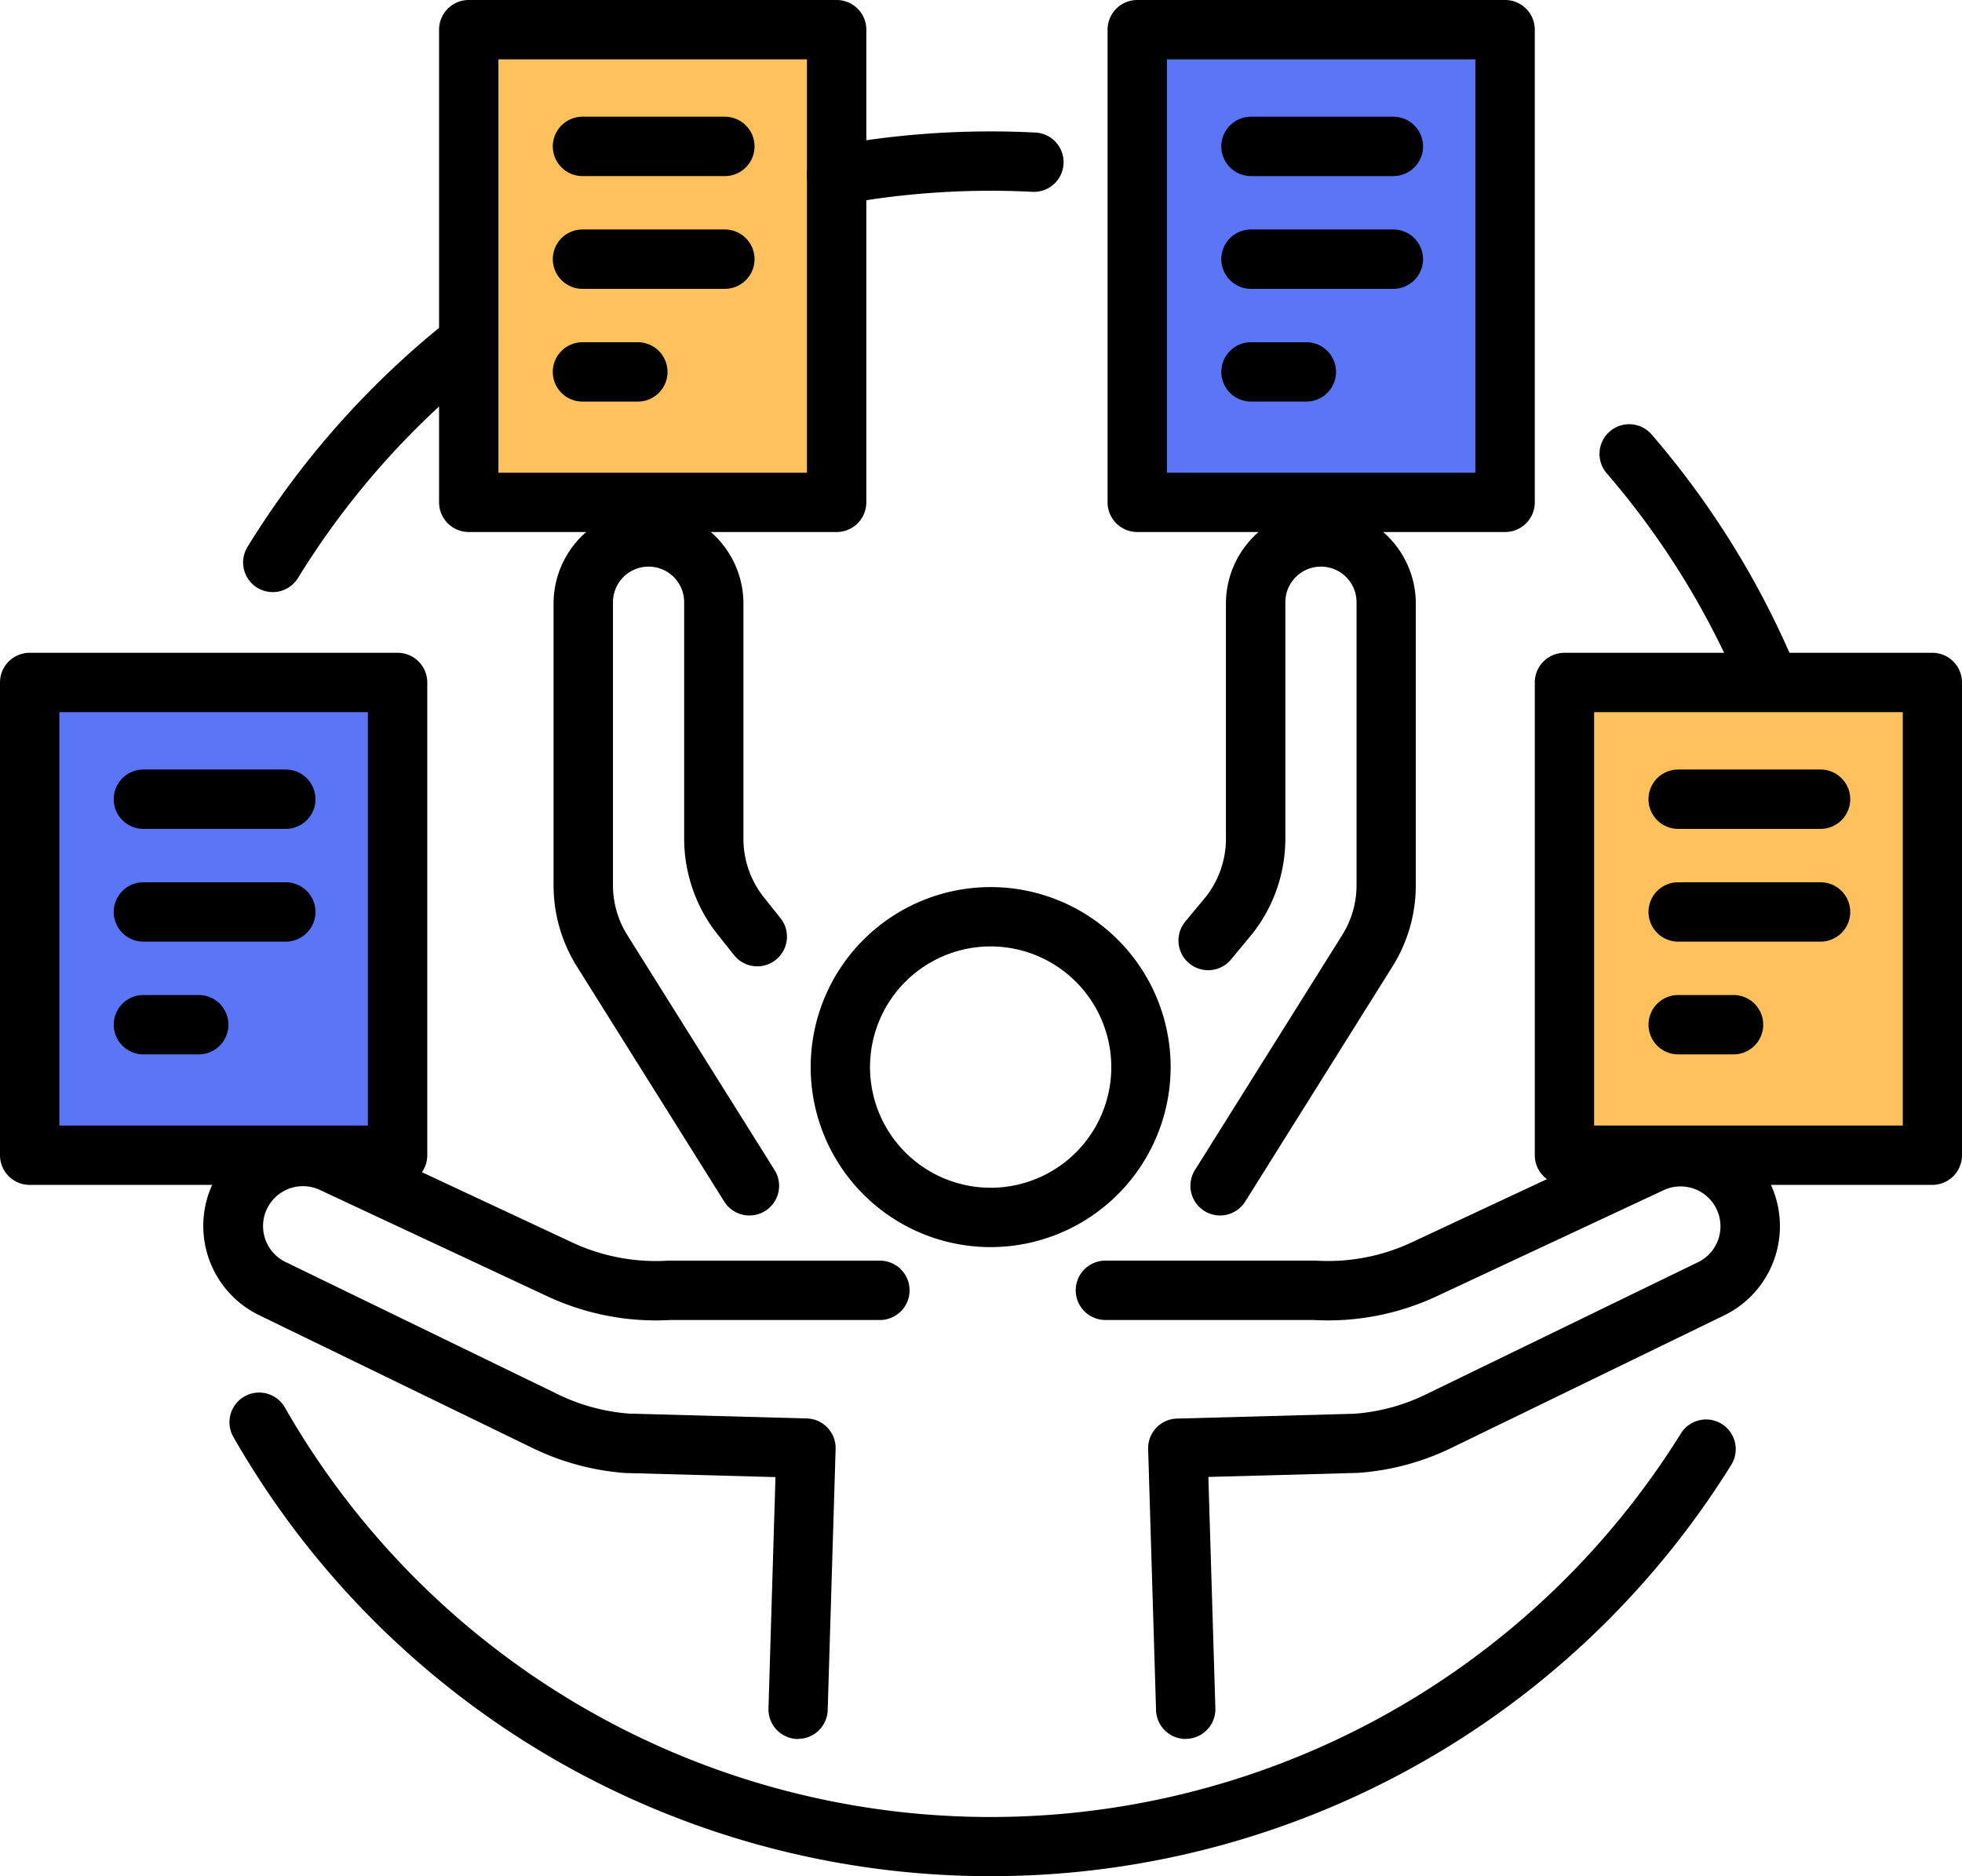 <svg xmlns="http://www.w3.org/2000/svg" xmlns:xlink="http://www.w3.org/1999/xlink" width="90" height="86.048" viewBox="0 0 90 86.048">
  <defs>
    <clipPath id="clip-path">
      <rect id="Rectangle_8890" data-name="Rectangle 8890" width="90" height="86.048" fill="none"/>
    </clipPath>
  </defs>
  <g id="Icon2" transform="translate(-216 -1265.175)">
    <g id="Group_1371" data-name="Group 1371" transform="translate(216 1265.175)">
      <path id="Path_6676" data-name="Path 6676" d="M0,0H17.09V22.133H0Z" transform="translate(71.46 31.065)" fill="#ffc15b"/>
      <rect id="Rectangle_8887" data-name="Rectangle 8887" width="16.762" height="20.665" transform="translate(1.42 31.879)" fill="#5a75f6"/>
      <rect id="Rectangle_8888" data-name="Rectangle 8888" width="17.58" height="21.483" transform="translate(52.451 1.138)" fill="#5a75f6"/>
      <rect id="Rectangle_8889" data-name="Rectangle 8889" width="18.301" height="21.483" transform="translate(20.517 1.138)" fill="#ffc15b"/>
      <g id="Group_1349" data-name="Group 1349" transform="translate(0)">
        <g id="Group_1348" data-name="Group 1348" clip-path="url(#clip-path)">
          <path id="Path_6586" data-name="Path 6586" d="M67.637,81.478a8.256,8.256,0,1,1,8.256-8.256,8.265,8.265,0,0,1-8.256,8.256m0-13.791a5.534,5.534,0,1,0,5.534,5.534,5.54,5.54,0,0,0-5.534-5.534" transform="translate(-22.194 -24.281)"/>
          <path id="Path_6587" data-name="Path 6587" d="M42.2,110.606h-.042a1.36,1.36,0,0,1-1.319-1.4l.321-10.611-6.794-.185-.058,0A11.684,11.684,0,0,1,30,97.253L17.539,91.2a4.552,4.552,0,0,1,3.852-8.249l10.453,4.886a9.051,9.051,0,0,0,4.384.831c.028,0,.057,0,.085,0h9.638a1.361,1.361,0,0,1,0,2.722h-9.6A11.773,11.773,0,0,1,30.691,90.3l-10.44-4.88a1.83,1.83,0,0,0-1.532,3.325l12.468,6.056a8.99,8.99,0,0,0,3.281.883l8.128.221a1.36,1.36,0,0,1,1.323,1.4l-.363,11.976a1.361,1.361,0,0,1-1.36,1.32" transform="translate(-5.588 -30.85)"/>
          <path id="Path_6588" data-name="Path 6588" d="M83.839,110.608a1.361,1.361,0,0,1-1.36-1.319l-.363-11.976a1.36,1.36,0,0,1,1.323-1.4l8.128-.221a8.991,8.991,0,0,0,3.281-.883l12.459-6.052a1.83,1.83,0,0,0-1.536-3.323L95.345,90.306a11.788,11.788,0,0,1-5.663,1.085H80.155a1.361,1.361,0,1,1,0-2.722h9.568c.028,0,.057,0,.085,0a9.056,9.056,0,0,0,4.384-.831l10.44-4.88a4.552,4.552,0,0,1,3.856,8.247l-12.45,6.048a11.684,11.684,0,0,1-4.307,1.152l-.058,0-6.794.185.321,10.611a1.36,1.36,0,0,1-1.319,1.4h-.042" transform="translate(-29.449 -30.852)"/>
          <path id="Path_6589" data-name="Path 6589" d="M18.236,72.211H1.361A1.361,1.361,0,0,1,0,70.85V49.169a1.361,1.361,0,0,1,1.361-1.361H18.236A1.361,1.361,0,0,1,19.6,49.169V70.85a1.361,1.361,0,0,1-1.361,1.361M2.722,69.489H16.875V50.53H2.722Z" transform="translate(0 -17.868)"/>
          <path id="Path_6590" data-name="Path 6590" d="M16.223,59.078H9.691a1.361,1.361,0,1,1,0-2.722h6.532a1.361,1.361,0,1,1,0,2.722" transform="translate(-3.113 -21.063)"/>
          <path id="Path_6591" data-name="Path 6591" d="M16.223,67.335H9.691a1.361,1.361,0,1,1,0-2.722h6.532a1.361,1.361,0,1,1,0,2.722" transform="translate(-3.113 -24.149)"/>
          <path id="Path_6592" data-name="Path 6592" d="M12.232,75.593H9.692a1.361,1.361,0,1,1,0-2.722h2.54a1.361,1.361,0,1,1,0,2.722" transform="translate(-3.114 -27.236)"/>
          <path id="Path_6593" data-name="Path 6593" d="M130.656,72.211H113.781a1.361,1.361,0,0,1-1.361-1.361V49.169a1.361,1.361,0,0,1,1.361-1.361h16.875a1.361,1.361,0,0,1,1.361,1.361V70.85a1.361,1.361,0,0,1-1.361,1.361m-15.514-2.722H129.3V50.53H115.142Z" transform="translate(-42.017 -17.868)"/>
          <path id="Path_6594" data-name="Path 6594" d="M128.643,59.078h-6.532a1.361,1.361,0,0,1,0-2.722h6.532a1.361,1.361,0,1,1,0,2.722" transform="translate(-45.131 -21.063)"/>
          <path id="Path_6595" data-name="Path 6595" d="M128.643,67.335h-6.532a1.361,1.361,0,0,1,0-2.722h6.532a1.361,1.361,0,1,1,0,2.722" transform="translate(-45.131 -24.149)"/>
          <path id="Path_6596" data-name="Path 6596" d="M124.652,75.593h-2.54a1.361,1.361,0,1,1,0-2.722h2.54a1.361,1.361,0,0,1,0,2.722" transform="translate(-45.131 -27.236)"/>
          <path id="Path_6597" data-name="Path 6597" d="M50.4,24.4H33.523a1.361,1.361,0,0,1-1.361-1.361V1.361A1.361,1.361,0,0,1,33.523,0H50.4a1.361,1.361,0,0,1,1.361,1.361V23.042A1.361,1.361,0,0,1,50.4,24.4M34.884,21.681H49.037V2.722H34.884Z" transform="translate(-12.021 0)"/>
          <path id="Path_6598" data-name="Path 6598" d="M48.385,11.27H41.853a1.361,1.361,0,1,1,0-2.722h6.532a1.361,1.361,0,0,1,0,2.722" transform="translate(-15.134 -3.195)"/>
          <path id="Path_6599" data-name="Path 6599" d="M48.385,19.528H41.853a1.361,1.361,0,1,1,0-2.722h6.532a1.361,1.361,0,0,1,0,2.722" transform="translate(-15.134 -6.281)"/>
          <path id="Path_6600" data-name="Path 6600" d="M44.393,27.785h-2.54a1.361,1.361,0,1,1,0-2.722h2.54a1.361,1.361,0,0,1,0,2.722" transform="translate(-15.134 -9.367)"/>
          <path id="Path_6601" data-name="Path 6601" d="M99.364,24.4H82.489a1.361,1.361,0,0,1-1.361-1.361V1.361A1.361,1.361,0,0,1,82.489,0H99.364a1.361,1.361,0,0,1,1.361,1.361V23.042A1.361,1.361,0,0,1,99.364,24.4M83.85,21.681H98V2.722H83.85Z" transform="translate(-30.322 0)"/>
          <path id="Path_6602" data-name="Path 6602" d="M97.351,11.27H90.819a1.361,1.361,0,1,1,0-2.722h6.532a1.361,1.361,0,1,1,0,2.722" transform="translate(-33.435 -3.195)"/>
          <path id="Path_6603" data-name="Path 6603" d="M97.351,19.528H90.819a1.361,1.361,0,1,1,0-2.722h6.532a1.361,1.361,0,1,1,0,2.722" transform="translate(-33.435 -6.281)"/>
          <path id="Path_6604" data-name="Path 6604" d="M93.36,27.785H90.82a1.361,1.361,0,1,1,0-2.722h2.54a1.361,1.361,0,1,1,0,2.722" transform="translate(-33.435 -9.367)"/>
          <path id="Path_6605" data-name="Path 6605" d="M49.531,69.631a1.36,1.36,0,0,1-1.154-.638L41.62,58.215a7.018,7.018,0,0,1-1.072-3.731V41.505a4.355,4.355,0,0,1,8.709,0v10.85A4.322,4.322,0,0,0,50.163,55l.793.993a1.361,1.361,0,1,1-2.127,1.7l-.8-1.007a7.068,7.068,0,0,1-1.49-4.325V41.505a1.633,1.633,0,0,0-3.266,0V54.484a4.3,4.3,0,0,0,.656,2.285l6.757,10.778a1.361,1.361,0,0,1-1.152,2.084" transform="translate(-15.155 -13.885)"/>
          <path id="Path_6606" data-name="Path 6606" d="M88.231,69.631a1.361,1.361,0,0,1-1.152-2.084l6.756-10.778a4.3,4.3,0,0,0,.657-2.285V41.505a1.633,1.633,0,0,0-3.266,0v10.85a7.053,7.053,0,0,1-1.48,4.312l-.026.033-.984,1.188a1.361,1.361,0,0,1-2.1-1.737l.971-1.171a4.32,4.32,0,0,0,.894-2.625V41.505a4.355,4.355,0,0,1,8.709,0V54.484a7.017,7.017,0,0,1-1.072,3.731L89.385,68.993a1.359,1.359,0,0,1-1.154.638" transform="translate(-32.265 -13.885)"/>
          <path id="Path_6607" data-name="Path 6607" d="M60.467,12.992a1.361,1.361,0,0,1-.245-2.7,40.35,40.35,0,0,1,7.313-.668c.674,0,1.355.017,2.024.051a1.361,1.361,0,1,1-.136,2.718c-.624-.031-1.259-.047-1.888-.047a37.628,37.628,0,0,0-6.819.622,1.346,1.346,0,0,1-.249.023" transform="translate(-22.092 -3.597)"/>
          <path id="Path_6608" data-name="Path 6608" d="M19.166,35.711a1.361,1.361,0,0,1-1.157-2.075,40.079,40.079,0,0,1,9.3-10.455A1.361,1.361,0,0,1,29,25.317a37.358,37.358,0,0,0-8.675,9.746,1.359,1.359,0,0,1-1.16.648" transform="translate(-6.655 -8.555)"/>
          <path id="Path_6609" data-name="Path 6609" d="M51.734,124.18a40,40,0,0,1-34.721-20.116,1.361,1.361,0,1,1,2.36-1.355,37.292,37.292,0,0,0,64.014,1.181,1.361,1.361,0,1,1,2.309,1.441A39.984,39.984,0,0,1,51.734,124.18" transform="translate(-6.291 -38.132)"/>
          <path id="Path_6610" data-name="Path 6610" d="M124.844,43.967a1.36,1.36,0,0,1-1.254-.831,37.248,37.248,0,0,0-6.1-9.818,1.361,1.361,0,0,1,2.062-1.777A39.963,39.963,0,0,1,126.1,42.076a1.361,1.361,0,0,1-1.253,1.891" transform="translate(-43.788 -11.612)"/>
        </g>
      </g>
    </g>
  </g>
</svg>
